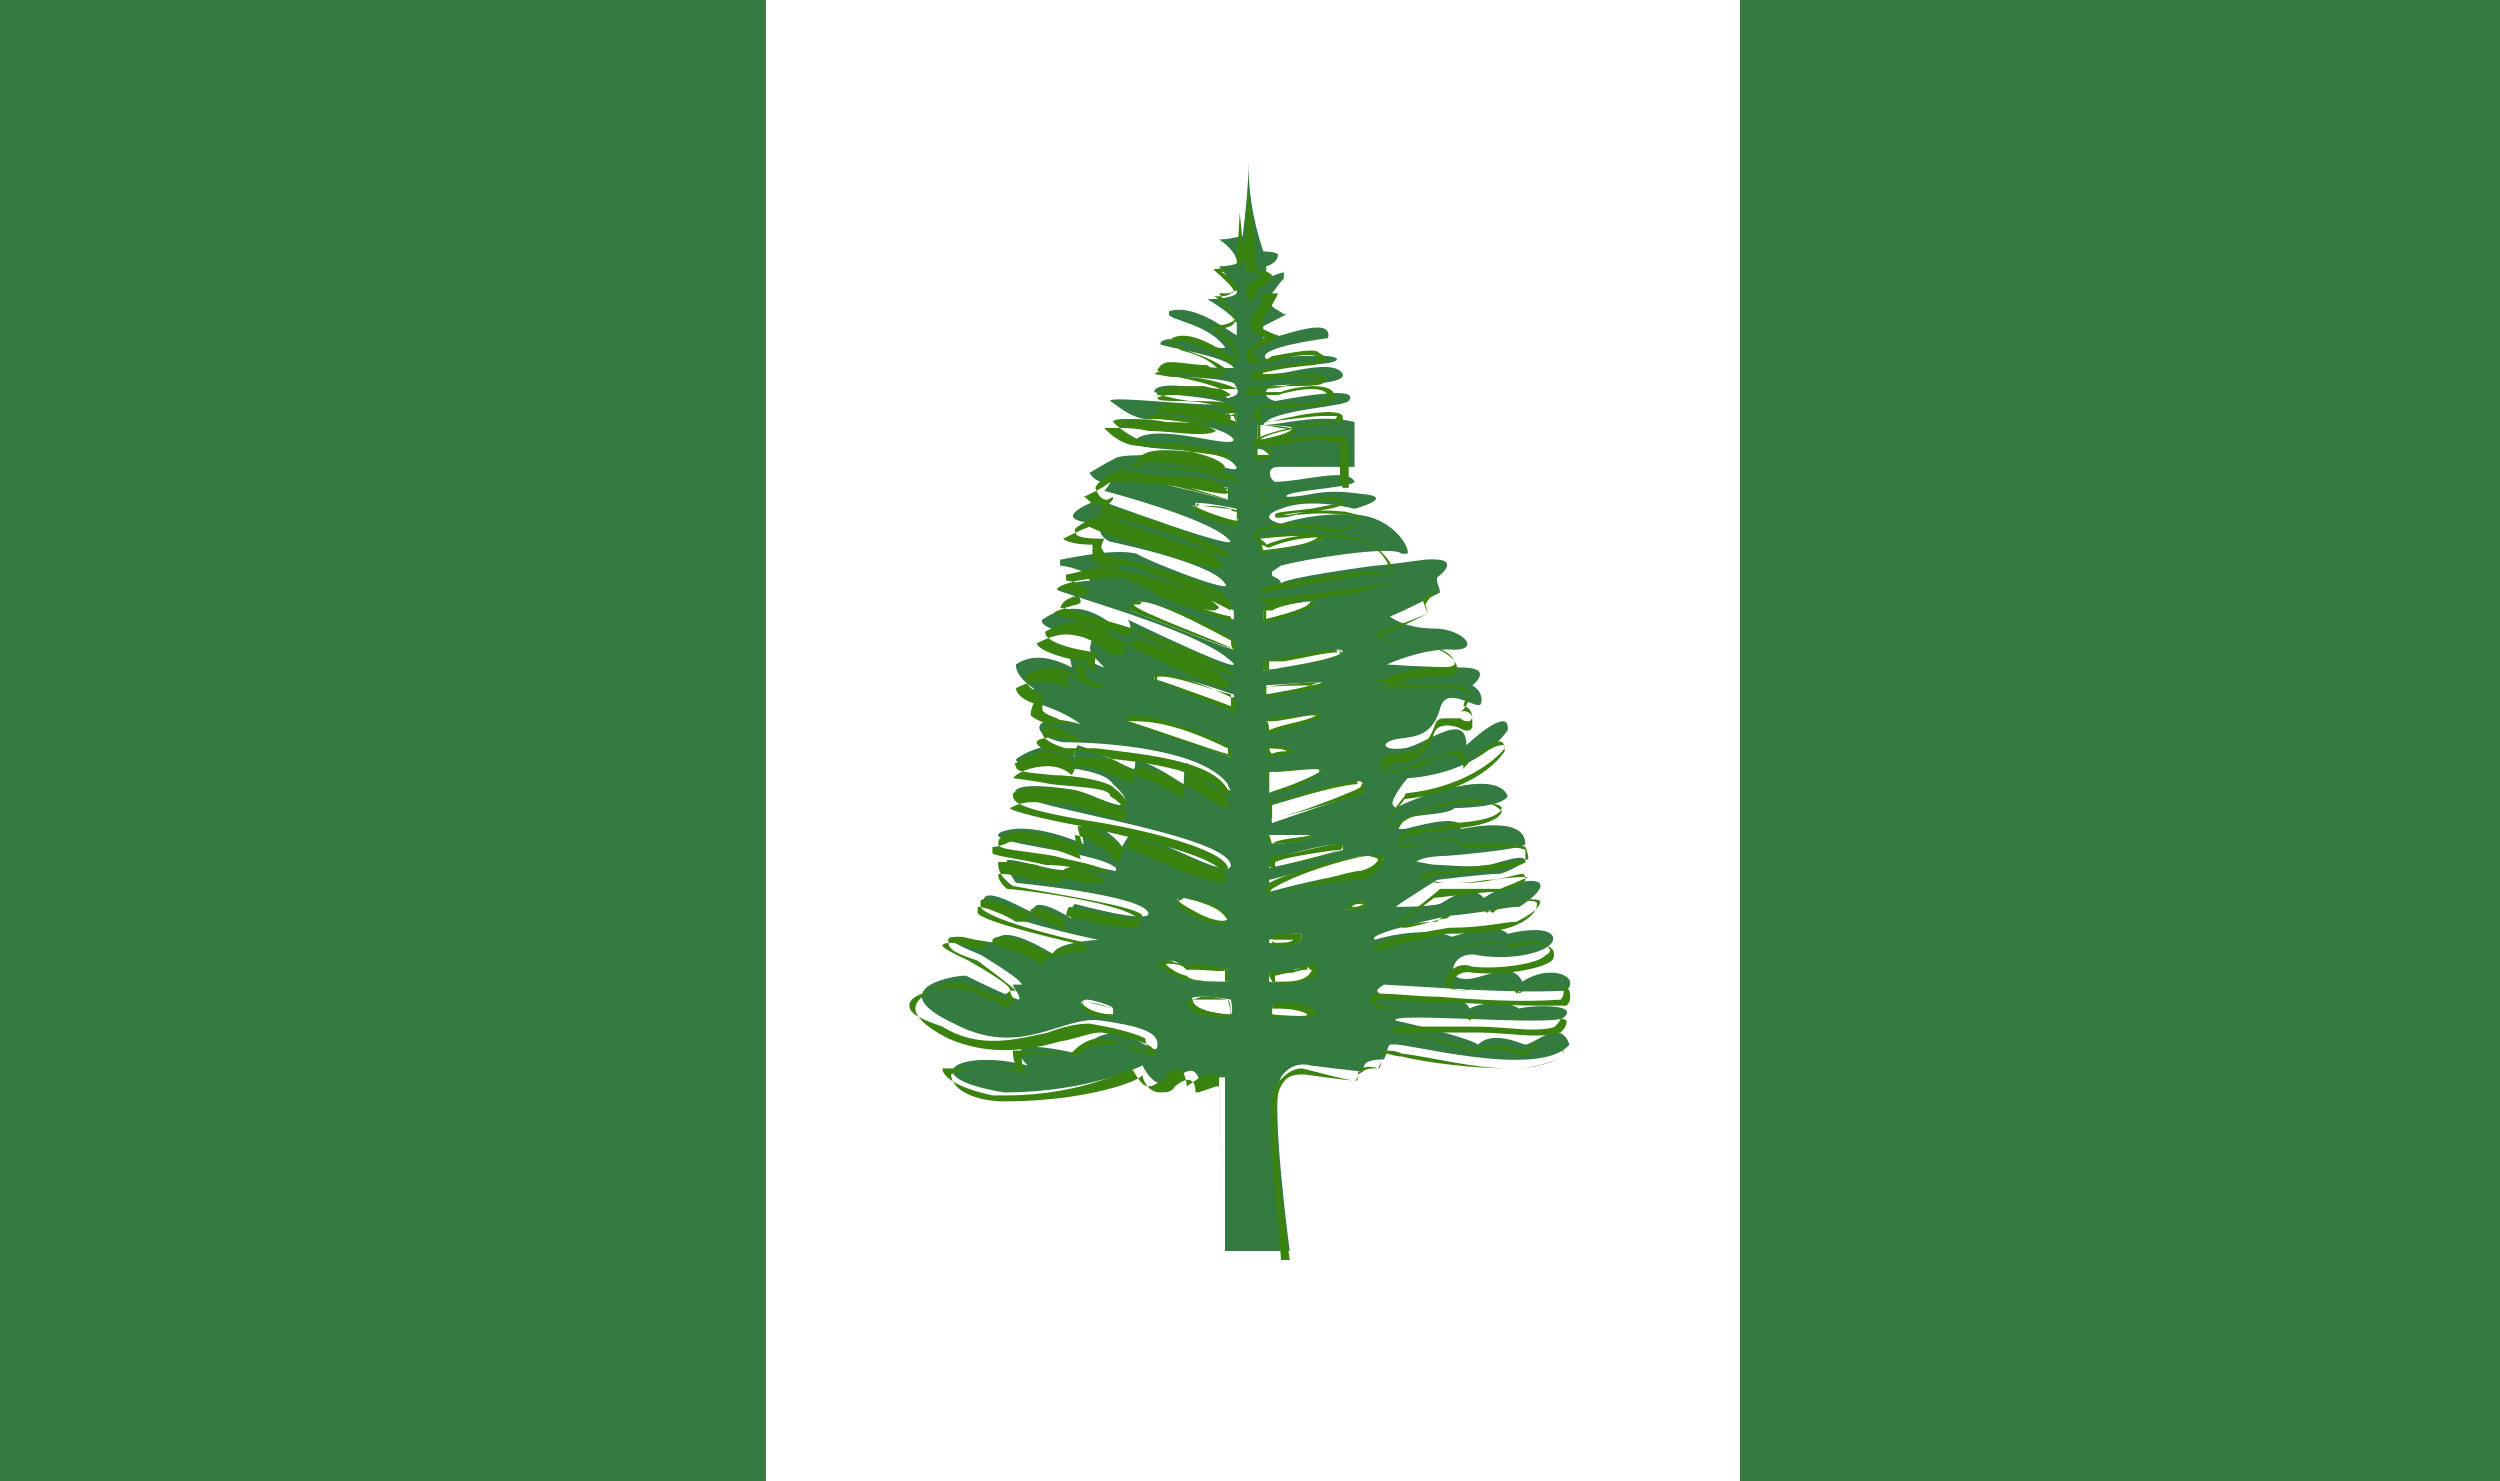 <svg width="27" height="16" viewBox="0 0 27 16" fill="none" xmlns="http://www.w3.org/2000/svg">
<rect x="0" y="0" width="27" height="16" fill="#333333" stroke="none"/>
<path d="M18.795 0H8.269V16H18.795V0Z" fill="white"/>
<path d="M13.484 1.745C13.484 2.004 13.452 2.295 13.42 2.553C13.357 2.553 13.293 2.586 13.166 2.586C13.166 2.586 13.325 2.683 13.357 2.812V2.844C13.293 2.877 13.166 2.877 13.166 2.877C13.166 2.877 13.325 3.071 13.357 3.135V3.168C13.293 3.232 13.039 3.232 13.039 3.232C13.039 3.232 13.325 3.394 13.357 3.491C13.357 3.555 13.357 3.62 13.357 3.62C13.325 3.62 12.912 3.265 12.625 3.362V3.394C12.625 3.459 13.039 3.491 13.23 3.749C13.23 3.814 12.562 3.555 12.53 3.717C12.562 3.749 13.261 3.846 13.325 3.976C13.007 3.976 12.466 3.911 12.53 4.008C12.466 4.105 13.039 4.04 13.325 4.137C13.389 4.234 13.389 4.267 13.261 4.299C13.007 4.17 12.466 4.105 12.466 4.234C12.53 4.267 13.039 4.267 13.261 4.364C12.943 4.396 11.989 4.267 11.989 4.331C12.053 4.364 12.244 4.558 12.466 4.525C12.721 4.525 13.261 4.622 13.325 4.751C13.293 4.848 12.594 4.59 12.307 4.719C11.989 4.913 13.134 4.784 13.325 5.01C13.484 5.172 12.943 4.945 12.943 4.945C12.943 4.945 12.18 4.881 12.053 4.945C11.926 5.01 11.767 5.107 11.767 5.107C11.767 5.107 11.83 5.236 11.989 5.204C11.989 5.236 11.926 5.301 11.926 5.301C11.926 5.301 13.039 5.592 13.261 5.818C13.516 6.012 11.862 5.398 11.862 5.398C11.862 5.398 11.226 5.624 11.894 5.657C11.83 5.786 11.989 5.85 11.989 5.85C11.989 5.85 13.102 6.077 13.23 6.303C13.357 6.432 12.434 6.077 12.275 5.98C12.021 5.915 11.48 6.044 11.449 6.044V6.109C11.512 6.109 11.767 6.174 11.767 6.238V6.271C11.735 6.271 11.417 6.303 11.417 6.368C11.417 6.4 12.88 6.788 13.261 7.111C13.643 7.402 12.18 6.691 12.18 6.691C12.18 6.691 12.244 6.788 12.18 6.82C12.021 6.82 11.735 6.368 11.258 6.691C11.194 6.788 11.671 6.885 11.799 6.885C11.767 7.014 11.735 7.014 11.894 7.176L11.926 7.208C11.894 7.208 11.576 7.046 11.544 7.046L11.576 7.208C11.385 7.111 11.162 7.046 10.972 7.176C10.972 7.208 10.972 7.305 11.162 7.434C11.099 7.661 11.322 7.564 11.671 7.822C11.131 7.661 11.099 7.951 11.48 8.016C11.894 8.016 12.975 8.081 13.261 8.469C13.261 8.501 13.293 8.533 13.293 8.533C13.261 8.566 12.848 8.242 12.816 8.242C12.784 8.275 12.784 8.469 12.784 8.469C12.625 8.372 12.434 8.242 12.275 8.21C12.244 8.242 12.275 8.275 12.244 8.307C11.989 8.21 11.862 8.113 11.639 8.048C11.608 8.113 11.608 8.113 11.608 8.178C11.608 8.178 11.417 7.919 11.003 8.178C10.781 8.307 11.862 8.21 12.021 8.469C12.275 8.695 12.085 8.695 12.085 8.695C11.926 8.663 11.767 8.566 11.608 8.533C11.608 8.533 11.067 8.436 10.972 8.533C10.813 8.695 13.23 8.986 13.293 9.341C13.293 9.503 12.689 9.147 12.212 8.986C12.18 9.05 12.148 9.083 12.117 9.147C12.117 9.115 11.894 8.889 11.671 8.856C11.671 8.889 11.703 9.115 11.703 9.115C11.703 9.115 11.131 8.856 10.813 8.986C10.558 9.115 11.83 9.18 12.053 9.374V9.406C11.989 9.406 11.576 9.277 11.544 9.374C11.512 9.471 10.813 9.212 10.876 9.309C10.876 9.406 10.972 9.535 10.972 9.535C10.972 9.535 12.339 9.665 12.403 9.859C12.434 9.988 11.608 9.762 11.608 9.762C11.608 9.762 11.512 9.858 11.576 9.923C11.576 9.923 11.131 9.632 11.162 9.859C11.003 9.794 10.59 9.535 10.622 9.762C10.685 9.891 11.83 10.149 11.862 10.149C11.862 10.149 11.353 10.182 11.385 10.311C10.749 9.923 10.749 10.182 10.749 10.182C10.717 10.182 9.859 10.02 10.59 10.311C10.908 10.505 11.035 10.602 11.035 10.634H11.003H10.94C10.94 10.667 11.035 10.764 11.003 10.796C10.972 10.796 10.558 10.602 10.431 10.537C10.24 10.537 9.541 10.699 10.304 11.055C11.035 11.442 11.48 10.957 11.894 11.022C12.339 11.087 12.53 11.151 12.498 11.313C12.434 11.442 12.085 10.861 11.639 11.378C11.194 11.281 10.844 11.248 11.099 11.507C10.336 11.313 9.859 11.636 10.844 11.798C11.767 11.798 12.339 11.507 12.339 11.507C12.339 11.507 12.498 11.863 12.721 11.636C12.943 11.442 12.943 11.701 12.975 11.701L13.166 11.636H13.23V13.511C13.484 13.511 13.707 13.511 13.929 13.511C13.929 13.511 13.707 11.863 13.834 11.636C13.961 11.442 14.152 11.507 14.152 11.507C14.152 11.507 14.661 11.572 14.724 11.572C14.724 11.507 14.724 11.442 14.947 11.442C14.979 11.378 14.979 11.313 15.011 11.281H15.042C15.138 11.248 16.632 11.669 16.95 11.281C16.855 10.99 16.569 11.281 16.473 11.281C16.442 11.281 16.124 11.119 15.965 11.281C15.806 11.184 15.074 11.022 15.074 11.022C14.979 10.925 16.791 11.087 16.887 10.99C17.078 10.828 16.473 10.861 16.41 10.893C16.251 10.796 15.996 10.828 15.869 10.893C15.837 10.731 15.265 10.796 14.947 10.764C14.851 10.699 14.851 10.699 14.947 10.634C15.583 10.667 16.283 10.731 16.919 10.699C17.078 10.537 16.728 10.408 16.442 10.602C16.314 10.343 15.996 10.602 15.806 10.57C15.615 10.57 15.678 10.279 15.933 10.311C16.251 10.376 16.664 10.311 16.76 10.182C16.823 10.085 16.696 9.988 16.283 10.085C16.155 9.955 15.806 10.085 15.678 10.117C15.488 10.02 15.042 10.085 14.851 10.149C14.724 10.085 15.646 9.891 15.646 9.891C16.028 9.858 16.251 9.794 16.41 9.794C16.95 9.438 16.41 9.438 16.028 9.697C15.869 9.535 15.678 9.697 15.551 9.762C15.424 9.794 15.138 9.794 15.074 9.794C15.106 9.762 15.519 9.503 15.519 9.503C15.519 9.503 16.028 9.438 16.187 9.438C16.251 9.438 16.473 9.309 16.473 9.309C16.473 9.244 16.41 9.244 16.092 9.341C15.837 9.374 15.615 9.341 15.551 9.341C15.424 9.341 15.36 9.309 15.297 9.309C15.36 9.244 15.615 9.244 15.615 9.244C15.615 9.244 16.442 9.18 16.473 9.115C16.473 8.792 15.806 8.953 15.774 8.953C15.806 8.76 15.201 8.953 15.169 8.953C15.138 8.953 15.106 8.953 15.106 8.953C15.138 8.856 15.233 8.824 15.233 8.824C15.392 8.792 15.646 8.792 15.71 8.727C15.71 8.727 16.219 8.727 16.283 8.598C16.155 8.275 15.233 8.63 15.074 8.727L15.042 8.695C15.011 8.63 15.201 8.404 15.201 8.404C15.233 8.404 15.933 8.372 16.283 7.887C16.314 7.596 15.837 8.048 15.837 8.048C15.837 7.66 15.392 8.048 15.169 8.081C14.915 8.113 14.915 8.016 15.074 7.984C15.233 7.951 15.456 7.984 15.551 7.661C15.615 7.37 15.965 7.693 15.996 7.596C16.028 7.467 15.901 7.402 15.901 7.402C15.901 7.402 16.155 7.208 15.774 7.208C15.424 7.208 14.979 7.176 14.979 7.176C14.979 7.176 15.329 7.014 15.646 7.014C16.028 7.046 15.806 6.788 15.488 6.788C15.169 6.788 15.011 6.659 15.011 6.659C15.169 6.594 15.36 6.497 15.551 6.4C15.551 6.335 15.519 6.335 15.519 6.238C15.519 6.238 15.837 6.012 15.392 6.044C14.915 6.109 14.851 6.109 14.851 6.109C14.851 6.109 13.866 6.238 13.834 6.303C13.834 6.238 13.738 6.238 13.738 6.206C13.738 6.206 13.738 6.206 13.738 6.174C13.738 6.174 13.738 6.174 13.834 6.109C14.056 6.044 15.042 5.883 15.138 5.98C15.169 5.98 15.169 5.98 15.201 5.98C15.233 5.915 15.042 5.592 14.661 5.56C14.184 5.527 13.834 5.657 13.834 5.657C13.834 5.657 13.548 5.592 13.834 5.495C14.152 5.366 14.629 5.495 14.629 5.495C14.629 5.495 15.106 5.366 14.693 5.333C14.247 5.269 14.152 5.366 13.897 5.366C13.834 5.301 14.597 5.269 14.629 5.204C14.565 5.042 14.056 5.204 13.77 5.204C13.707 5.172 13.675 5.042 13.802 5.042C14.12 5.042 14.343 5.042 14.629 5.042C14.629 4.913 14.629 4.654 14.629 4.558C14.247 4.461 13.834 4.59 13.643 4.59C13.707 4.428 14.502 4.396 14.565 4.331C14.724 4.137 13.802 4.331 13.77 4.331C13.643 4.299 13.643 4.202 13.738 4.17C13.929 4.137 14.534 4.17 14.502 4.04C14.438 3.911 14.12 3.976 13.961 4.008C13.834 4.04 13.643 4.04 13.643 4.04C13.548 3.911 14.438 3.976 14.438 3.879C14.438 3.814 13.866 3.846 13.675 3.879C13.548 3.749 14.343 3.652 14.343 3.652C14.406 3.394 13.802 3.652 13.707 3.652C13.707 3.652 13.675 3.652 13.643 3.652C13.611 3.588 13.643 3.523 13.643 3.523C13.643 3.523 13.834 3.426 13.897 3.394H13.866C13.834 3.362 13.738 3.329 13.738 3.297H13.707L13.738 3.168C13.738 3.168 13.834 3.038 13.866 3.006C13.866 3.006 13.866 3.006 13.866 2.941C13.834 2.941 13.675 3.006 13.675 3.006V2.877C13.675 2.877 13.802 2.844 13.802 2.747C13.77 2.715 13.643 2.715 13.643 2.715C13.516 2.327 13.484 2.036 13.484 1.745ZM13.357 4.461V4.558C13.357 4.558 13.23 4.558 13.166 4.525C13.198 4.461 13.293 4.461 13.357 4.461ZM13.579 4.59C13.579 4.59 13.929 4.59 13.961 4.622C13.961 4.622 13.961 4.622 13.961 4.654C13.929 4.719 13.579 4.751 13.579 4.751V4.59ZM13.579 4.848C13.579 4.848 13.707 4.848 13.738 4.913C13.707 4.913 13.579 4.913 13.579 4.913V4.848ZM12.562 5.172C12.657 5.172 12.848 5.172 13.261 5.269C13.261 5.301 13.261 5.398 13.261 5.398C13.261 5.398 12.498 5.204 12.434 5.204C12.434 5.204 12.434 5.204 12.434 5.172C12.466 5.172 12.498 5.172 12.562 5.172ZM12.912 5.43C13.071 5.43 13.357 5.495 13.357 5.495C13.357 5.527 13.389 5.624 13.357 5.624V5.657C13.325 5.624 12.912 5.527 12.88 5.463C12.912 5.463 12.912 5.463 12.912 5.43ZM14.088 5.786C14.215 5.786 14.279 5.786 14.279 5.818C14.184 5.883 13.611 5.947 13.611 5.947V5.818C13.611 5.786 13.897 5.786 14.088 5.786ZM12.498 6.303C12.625 6.303 12.848 6.335 13.325 6.594V6.691C13.325 6.691 12.466 6.4 12.466 6.368C12.466 6.335 12.434 6.335 12.498 6.303ZM14.12 6.497C14.152 6.497 14.184 6.497 14.184 6.497C14.088 6.594 13.643 6.691 13.643 6.691V6.594C13.675 6.594 13.993 6.497 14.12 6.497ZM12.307 6.497C12.434 6.497 12.689 6.594 13.325 6.917V7.014C13.261 7.014 12.212 6.594 12.212 6.594C12.212 6.594 12.212 6.497 12.307 6.497ZM14.438 7.014C14.47 7.014 14.502 7.014 14.502 7.046C14.374 7.143 13.675 7.24 13.643 7.24C13.643 7.208 13.675 7.143 13.675 7.143C13.707 7.143 14.215 7.046 14.438 7.014ZM12.53 7.305C12.721 7.273 13.293 7.499 13.325 7.499C13.325 7.531 13.325 7.628 13.325 7.661C13.293 7.628 12.53 7.337 12.466 7.337C12.466 7.305 12.466 7.305 12.53 7.305ZM14.215 7.37C14.247 7.37 14.279 7.37 14.279 7.37C14.247 7.402 13.675 7.499 13.675 7.499V7.402C13.675 7.402 14.088 7.37 14.215 7.37ZM14.184 7.725C14.216 7.725 14.247 7.725 14.247 7.725C14.184 7.79 13.707 7.887 13.707 7.887L13.675 7.79C13.707 7.79 14.056 7.725 14.184 7.725ZM12.244 7.758C12.339 7.725 12.657 7.79 13.261 8.081L13.293 8.178C13.293 8.178 12.212 7.79 12.18 7.79C12.18 7.79 12.212 7.758 12.244 7.758ZM13.707 8.081C13.707 8.081 13.897 8.081 13.961 8.113C13.929 8.113 13.707 8.145 13.707 8.145V8.081ZM14.184 8.307C14.216 8.307 14.247 8.307 14.279 8.307L14.247 8.339C14.088 8.436 13.707 8.566 13.707 8.566V8.339C13.707 8.339 14.056 8.307 14.184 8.307ZM14.661 8.436C14.724 8.436 14.724 8.469 14.724 8.469C14.724 8.469 14.724 8.533 14.724 8.566C14.661 8.566 13.738 8.889 13.738 8.889C13.738 8.889 13.707 8.695 13.738 8.695C14.279 8.533 14.534 8.469 14.661 8.436ZM14.088 9.018C14.12 9.018 14.152 9.018 14.184 9.018C14.088 9.115 13.707 9.115 13.707 9.115V9.018C13.77 9.018 13.929 9.018 14.088 9.018ZM14.47 9.115C14.502 9.115 14.502 9.115 14.502 9.18C14.311 9.244 13.707 9.374 13.707 9.374C13.707 9.374 13.738 9.309 13.738 9.277C13.738 9.277 14.279 9.115 14.47 9.115ZM14.756 9.244C14.82 9.244 14.883 9.244 14.947 9.277C14.915 9.309 14.883 9.374 14.724 9.438C14.534 9.406 13.707 9.632 13.707 9.632C13.707 9.6 13.707 9.503 13.707 9.503C13.993 9.438 14.533 9.244 14.756 9.244ZM12.784 9.697C13.102 9.762 13.23 9.858 13.261 9.923C13.198 10.02 12.657 9.762 12.721 9.697C12.721 9.729 12.752 9.697 12.784 9.697ZM14.693 9.729C14.724 9.729 14.724 9.729 14.724 9.762C14.724 9.826 14.534 9.826 14.534 9.826C14.534 9.826 14.661 9.729 14.693 9.729ZM13.961 10.085C13.993 10.085 13.993 10.085 14.056 10.085C14.056 10.149 14.056 10.149 14.056 10.149C13.961 10.246 13.707 10.182 13.707 10.182V10.149C13.738 10.149 13.866 10.085 13.961 10.085ZM12.657 10.376C12.689 10.376 12.752 10.408 12.816 10.473C12.943 10.408 13.261 10.473 13.261 10.473V10.602C13.23 10.602 12.848 10.602 12.816 10.57C12.721 10.57 12.594 10.473 12.562 10.408C12.594 10.376 12.625 10.376 12.657 10.376ZM14.12 10.44C14.184 10.44 14.215 10.473 14.152 10.537C14.056 10.667 13.707 10.602 13.707 10.602V10.505C13.834 10.537 14.056 10.44 14.12 10.44ZM13.007 10.764C13.134 10.764 13.293 10.796 13.293 10.796C13.293 10.796 13.325 10.925 13.293 10.957C13.23 10.957 12.88 10.925 12.88 10.796C12.848 10.764 12.943 10.764 13.007 10.764ZM11.735 10.796C11.799 10.796 12.021 10.861 12.021 10.893V10.957C12.021 10.957 11.767 10.957 11.671 10.828C11.703 10.796 11.735 10.796 11.735 10.796ZM13.866 10.861C13.993 10.861 14.152 10.893 14.184 10.925C14.184 10.957 14.184 10.957 14.184 10.957C14.12 10.99 13.738 10.957 13.738 10.957V10.861C13.738 10.861 13.834 10.861 13.866 10.861Z" fill="#337B40"/>
<path d="M13.898 13.608H13.198L13.166 11.733H13.135L12.944 11.798H12.912C12.912 11.669 12.848 11.604 12.689 11.733C12.658 11.798 12.594 11.798 12.53 11.798C12.403 11.798 12.339 11.669 12.339 11.604C12.339 11.669 11.735 11.895 10.845 11.895C10.527 11.895 10.272 11.766 10.272 11.604C10.272 11.604 10.4 11.539 10.622 11.539C10.718 11.539 10.908 11.539 11.099 11.604C11.036 11.539 11.036 11.475 11.036 11.41C11.067 11.345 11.322 11.41 11.64 11.41C11.735 11.281 11.863 11.281 11.99 11.281C12.149 11.281 12.308 11.281 12.371 11.378C12.435 11.41 12.435 11.41 12.467 11.41C12.498 11.41 12.498 11.378 12.467 11.345C12.435 11.281 12.276 11.216 11.894 11.151C11.767 11.151 11.64 11.216 11.449 11.248C11.099 11.345 10.686 11.41 10.241 11.216C9.986 11.087 9.859 10.957 9.891 10.861C9.923 10.731 10.241 10.602 10.336 10.602C10.495 10.634 10.749 10.764 10.877 10.796C10.94 10.828 10.972 10.861 10.972 10.861C10.972 10.828 10.908 10.731 10.908 10.699H10.972C10.972 10.699 10.908 10.634 10.559 10.376C10.272 10.279 10.241 10.246 10.241 10.149C10.241 10.117 10.304 10.117 10.368 10.117C10.431 10.117 10.622 10.182 10.718 10.182V10.214C10.718 10.182 10.718 10.182 10.718 10.149C10.749 10.117 10.781 10.117 10.813 10.117C10.972 10.117 11.099 10.182 11.354 10.311C11.417 10.214 11.608 10.214 11.735 10.182C11.417 10.117 10.654 9.923 10.59 9.794C10.59 9.794 10.59 9.762 10.59 9.729C10.622 9.665 10.877 9.794 11.036 9.826L11.163 9.891C11.131 9.891 11.131 9.826 11.131 9.826C11.195 9.762 11.386 9.891 11.513 9.923C11.544 9.955 11.544 9.955 11.544 9.955C11.481 9.891 11.544 9.794 11.544 9.794C11.576 9.794 12.021 9.923 12.276 9.923C12.339 9.923 12.339 9.891 12.339 9.891C12.308 9.794 11.449 9.665 10.94 9.568C10.94 9.568 10.781 9.471 10.781 9.341V9.309C10.845 9.309 11.004 9.309 11.195 9.341C11.322 9.406 11.481 9.406 11.481 9.406C11.513 9.341 11.672 9.374 11.831 9.406C11.863 9.406 11.926 9.438 11.958 9.438C11.926 9.341 11.608 9.309 11.385 9.244C11.004 9.18 10.781 9.18 10.781 9.115C10.781 9.05 10.813 9.05 10.813 9.05C10.877 8.986 10.972 8.986 11.036 8.986C11.354 8.986 11.672 9.147 11.704 9.18C11.704 9.147 11.64 8.986 11.64 8.921C11.926 8.953 12.149 9.18 12.149 9.18L12.212 9.05C12.403 9.115 12.658 9.18 12.816 9.244C12.976 9.341 13.166 9.406 13.23 9.406L13.262 9.374C13.23 9.18 12.371 8.953 11.704 8.856C11.163 8.759 10.94 8.695 10.94 8.598V8.566C11.004 8.533 11.067 8.501 11.195 8.501C11.386 8.501 11.608 8.533 11.608 8.533L12.117 8.727C12.117 8.727 12.117 8.727 12.149 8.695C12.181 8.663 12.149 8.598 12.021 8.501C11.958 8.436 11.608 8.372 11.385 8.372C11.067 8.339 10.972 8.339 10.972 8.275C10.94 8.242 10.972 8.242 10.972 8.242C11.099 8.145 11.226 8.113 11.354 8.113C11.513 8.113 11.608 8.242 11.608 8.242V8.178V8.113C11.926 8.113 12.085 8.242 12.276 8.339V8.307V8.275C12.467 8.307 12.689 8.372 12.816 8.533C12.785 8.501 12.816 8.372 12.816 8.372C12.88 8.339 12.912 8.372 13.007 8.436C13.103 8.533 13.294 8.598 13.294 8.598C13.294 8.598 13.294 8.566 13.262 8.533C13.103 8.21 12.339 8.145 11.831 8.081C11.704 8.081 11.64 8.081 11.513 8.081C11.386 8.048 11.258 7.984 11.258 7.919C11.258 7.822 11.417 7.79 11.64 7.822C11.544 7.79 11.449 7.79 11.417 7.758C11.322 7.725 11.258 7.693 11.258 7.661C11.258 7.628 11.258 7.564 11.258 7.499C11.067 7.434 11.067 7.305 11.067 7.305C11.258 7.176 11.481 7.176 11.672 7.337C11.64 7.305 11.608 7.176 11.608 7.176C11.672 7.176 11.704 7.176 11.831 7.24C11.831 7.24 11.863 7.24 11.863 7.273C11.799 7.176 11.831 7.176 11.831 7.079L11.863 7.046C11.799 7.046 11.354 6.982 11.29 6.852V6.82C11.417 6.755 11.513 6.723 11.64 6.723C11.831 6.723 11.99 6.852 12.085 6.917C12.149 6.949 12.181 6.949 12.212 6.949C12.244 6.949 12.244 6.949 12.244 6.949C12.244 6.917 12.244 6.852 12.212 6.852C12.181 6.852 12.181 6.82 12.212 6.82H12.244C12.244 6.82 13.23 7.305 13.357 7.305C13.389 7.305 13.357 7.305 13.325 7.273C13.071 7.079 12.403 6.82 11.894 6.691C11.513 6.562 11.449 6.562 11.449 6.562C11.481 6.497 11.513 6.465 11.64 6.432C11.672 6.432 11.767 6.432 11.767 6.4C11.767 6.335 11.672 6.335 11.64 6.303C11.576 6.271 11.513 6.271 11.513 6.271V6.206C11.544 6.206 11.863 6.109 12.117 6.109C12.212 6.109 12.276 6.109 12.308 6.141C12.467 6.206 13.103 6.465 13.23 6.465H13.262C13.166 6.303 12.403 6.109 12.021 6.012C11.958 6.012 11.926 5.98 11.894 5.915C11.894 5.915 11.894 5.883 11.926 5.818C11.64 5.818 11.608 5.786 11.608 5.721C11.608 5.689 11.799 5.592 11.894 5.56C11.926 5.56 13.071 6.012 13.294 6.012C13.039 5.753 11.958 5.463 11.958 5.463C12.021 5.398 12.021 5.398 12.021 5.366L11.958 5.398C11.863 5.398 11.831 5.269 11.831 5.269C11.831 5.236 11.958 5.107 12.053 5.107C12.117 5.042 12.181 5.042 12.308 5.042C12.498 5.042 13.007 5.107 13.007 5.107C13.007 5.107 13.294 5.204 13.389 5.204C13.389 5.204 13.389 5.172 13.357 5.172C13.294 5.107 12.944 5.042 12.689 5.042C12.403 5.042 12.276 5.042 12.276 4.978C12.276 4.978 12.308 4.913 12.339 4.913C12.467 4.816 12.88 4.881 13.135 4.913C13.23 4.945 13.294 4.945 13.325 4.945C13.294 4.881 12.816 4.784 12.53 4.784H12.467C12.244 4.784 12.021 4.558 12.021 4.558C12.021 4.525 12.117 4.525 12.181 4.525C12.276 4.525 12.435 4.525 12.594 4.558C12.817 4.558 13.135 4.59 13.23 4.558C13.135 4.525 12.848 4.525 12.658 4.493C12.594 4.493 12.53 4.493 12.498 4.493C12.467 4.396 12.53 4.364 12.658 4.364C12.88 4.364 13.135 4.396 13.262 4.493C13.294 4.493 13.325 4.461 13.357 4.461C13.357 4.461 13.325 4.396 13.294 4.364C13.198 4.331 13.007 4.331 12.848 4.331C12.626 4.299 12.562 4.267 12.498 4.267V4.234C12.53 4.202 12.626 4.17 12.753 4.17C12.848 4.17 12.88 4.17 13.007 4.17C13.103 4.202 13.198 4.202 13.294 4.202H13.357C13.325 4.17 13.007 4.073 12.816 4.073C12.626 4.008 12.562 4.008 12.498 4.008C12.53 3.911 12.626 3.911 12.626 3.911C12.785 3.911 12.88 3.943 13.039 3.943C13.103 4.008 13.198 4.008 13.262 4.008C13.135 3.879 12.88 3.814 12.816 3.782C12.689 3.717 12.658 3.685 12.658 3.685C12.658 3.652 12.658 3.652 12.658 3.652C12.912 3.523 13.357 3.911 13.389 3.911C13.357 3.846 13.357 3.814 13.357 3.782C13.357 3.717 13.166 3.523 13.071 3.523C13.198 3.523 13.325 3.491 13.357 3.426C13.357 3.426 13.262 3.297 13.166 3.168C13.198 3.168 13.23 3.168 13.262 3.168C13.294 3.168 13.357 3.135 13.357 3.135C13.357 3.038 13.198 2.941 13.198 2.941L13.294 2.877L13.421 2.844L13.484 2.069L13.58 2.941C13.58 2.909 13.675 2.909 13.739 2.974C13.707 3.103 13.58 3.103 13.58 3.103V3.232C13.58 3.168 13.675 3.168 13.739 3.168H13.771H13.802C13.771 3.265 13.643 3.426 13.643 3.426C13.643 3.491 13.643 3.555 13.643 3.555C13.643 3.555 13.771 3.62 13.802 3.62C13.802 3.685 13.643 3.717 13.548 3.782C13.548 3.782 13.548 3.846 13.58 3.879C13.612 3.911 13.643 3.911 13.739 3.846C13.93 3.814 14.216 3.749 14.248 3.814C14.311 3.846 14.311 3.846 14.311 3.911C14.248 3.911 14.216 3.943 14.184 3.943C13.771 3.976 13.612 4.04 13.58 4.04C13.612 4.04 13.643 4.04 13.707 4.04C13.802 4.04 13.93 4.04 14.089 4.04C14.248 4.04 14.311 4.04 14.311 4.105C14.311 4.17 14.152 4.17 13.898 4.17C13.771 4.202 13.516 4.202 13.516 4.234C13.516 4.234 13.707 4.234 13.834 4.234C13.898 4.202 14.089 4.17 14.184 4.17C14.311 4.17 14.407 4.202 14.407 4.267C14.438 4.299 14.407 4.299 14.407 4.299C14.343 4.396 14.089 4.396 13.898 4.396C13.802 4.396 13.739 4.396 13.643 4.396C13.612 4.428 13.612 4.428 13.612 4.493C13.612 4.525 13.612 4.525 13.707 4.558C14.216 4.428 14.47 4.428 14.502 4.493C14.502 4.525 14.502 4.525 14.502 4.558C14.47 4.558 14.407 4.59 14.216 4.59C13.993 4.622 13.612 4.687 13.58 4.784C13.643 4.784 13.707 4.751 13.802 4.751C14.057 4.719 14.311 4.687 14.534 4.719C14.566 4.816 14.566 4.881 14.566 4.978C14.566 5.107 14.566 5.172 14.566 5.269C14.47 5.269 14.407 5.269 14.311 5.269H13.898C13.802 5.269 13.771 5.269 13.707 5.269C13.643 5.301 13.612 5.301 13.612 5.366C13.612 5.366 13.643 5.398 13.707 5.43C13.771 5.43 13.866 5.398 14.025 5.398C14.28 5.366 14.502 5.333 14.534 5.43C14.502 5.463 14.407 5.495 14.152 5.527C14.057 5.527 13.802 5.56 13.771 5.592C13.834 5.56 13.866 5.56 13.93 5.56C14.089 5.527 14.248 5.495 14.534 5.527C14.661 5.56 14.693 5.56 14.693 5.592C14.693 5.656 14.534 5.721 14.47 5.753C14.47 5.753 13.93 5.656 13.675 5.721C13.58 5.753 13.58 5.786 13.58 5.786C13.58 5.818 13.675 5.85 13.675 5.883C13.675 5.883 14.025 5.721 14.502 5.786C14.852 5.818 15.011 6.044 15.043 6.141V6.206H14.979C14.947 6.206 14.947 6.206 14.915 6.206C14.693 6.206 13.93 6.335 13.675 6.4C13.58 6.4 13.58 6.4 13.58 6.432C13.58 6.465 13.675 6.465 13.675 6.465C13.707 6.465 14.407 6.4 14.693 6.335C14.693 6.335 14.757 6.335 15.233 6.271C15.393 6.271 15.488 6.271 15.488 6.335C15.52 6.4 15.424 6.465 15.393 6.529L15.424 6.626L14.884 6.885C14.884 6.885 15.075 6.982 15.361 6.982C15.552 6.982 15.742 7.111 15.742 7.24L15.71 7.273C15.679 7.305 15.615 7.305 15.552 7.305H15.52C15.329 7.305 15.043 7.37 14.915 7.434C15.075 7.434 15.329 7.434 15.583 7.434H15.647C15.774 7.434 15.838 7.467 15.87 7.499C15.87 7.596 15.806 7.661 15.774 7.693C15.806 7.661 15.901 7.693 15.901 7.758C15.901 7.822 15.901 7.822 15.901 7.854C15.87 7.919 15.806 7.887 15.742 7.854C15.647 7.822 15.52 7.822 15.488 7.919C15.393 8.21 15.202 8.242 15.075 8.242L14.979 8.275C14.915 8.275 14.915 8.307 14.915 8.307C14.915 8.307 14.947 8.339 15.075 8.339C15.138 8.307 15.233 8.307 15.361 8.275C15.456 8.21 15.552 8.145 15.679 8.145C15.742 8.145 15.806 8.21 15.806 8.307C15.806 8.275 16.156 7.951 16.219 8.016C16.251 8.016 16.251 8.113 16.251 8.113C16.124 8.307 15.774 8.566 15.17 8.63C15.106 8.727 14.979 8.824 15.011 8.921C15.138 8.857 15.552 8.63 15.901 8.63C16.06 8.63 16.188 8.727 16.219 8.76C16.188 8.921 15.679 8.953 15.647 8.953C15.583 8.986 15.52 8.986 15.393 8.986C15.329 9.018 15.265 9.018 15.202 9.018C15.17 9.05 15.138 9.083 15.106 9.147H15.138H15.17C15.297 9.147 15.647 8.986 15.742 9.083C15.774 9.147 15.774 9.147 15.774 9.147C15.901 9.147 16.029 9.147 16.124 9.147C16.251 9.147 16.41 9.147 16.474 9.18C16.474 9.244 16.474 9.309 16.474 9.309C16.442 9.374 15.774 9.438 15.615 9.438C15.52 9.438 15.361 9.503 15.329 9.503C15.329 9.503 15.393 9.503 15.52 9.535C15.552 9.535 15.583 9.535 15.583 9.535H15.71C15.774 9.535 15.87 9.535 16.06 9.503C16.219 9.503 16.378 9.438 16.442 9.438C16.442 9.438 16.474 9.438 16.474 9.503C16.474 9.535 16.251 9.632 16.156 9.632C15.997 9.632 15.52 9.697 15.488 9.697C15.361 9.794 15.106 9.988 15.075 9.988C15.17 9.988 15.393 9.955 15.52 9.955C15.552 9.923 15.583 9.891 15.615 9.891C15.774 9.826 15.933 9.762 16.06 9.859C16.188 9.762 16.378 9.729 16.442 9.729C16.537 9.729 16.601 9.729 16.601 9.762C16.601 9.826 16.537 9.923 16.378 9.988C16.251 10.052 15.997 10.085 15.615 10.085C15.202 10.182 14.852 10.246 14.852 10.279C14.947 10.246 15.456 10.182 15.647 10.246H15.71C15.87 10.182 16.188 10.117 16.283 10.246C16.474 10.182 16.696 10.182 16.76 10.246C16.792 10.279 16.792 10.343 16.76 10.376C16.633 10.473 16.219 10.537 15.901 10.505C15.774 10.473 15.679 10.57 15.679 10.634C15.679 10.667 15.71 10.699 15.774 10.699C15.838 10.699 15.933 10.667 15.965 10.667C16.219 10.634 16.378 10.602 16.41 10.731C16.569 10.602 16.887 10.602 16.951 10.699C16.951 10.731 16.983 10.796 16.919 10.861C16.792 10.861 16.696 10.861 16.601 10.861C16.251 10.861 15.87 10.828 15.552 10.828C15.361 10.828 15.106 10.796 14.915 10.796C14.852 10.796 14.852 10.828 14.852 10.828C14.852 10.828 14.852 10.828 14.947 10.861C15.011 10.893 15.138 10.893 15.297 10.893C15.583 10.893 15.806 10.893 15.87 11.022C15.965 10.925 16.219 10.925 16.41 11.022C16.41 10.99 16.537 10.99 16.633 10.99C16.728 10.99 16.887 10.99 16.919 11.022C16.919 11.055 16.919 11.087 16.855 11.151C16.824 11.151 16.792 11.184 16.569 11.184C16.41 11.184 16.188 11.151 15.933 11.151C15.71 11.151 15.488 11.151 15.329 11.151C15.138 11.151 15.075 11.151 15.075 11.151C15.106 11.151 15.774 11.248 15.933 11.345C15.965 11.281 16.251 11.281 16.41 11.345H16.442C16.474 11.345 16.506 11.345 16.537 11.281C16.601 11.281 16.665 11.281 16.76 11.281C16.824 11.281 16.887 11.281 16.887 11.378C16.792 11.475 16.569 11.539 16.315 11.539C15.901 11.539 15.393 11.475 15.138 11.41C15.075 11.41 14.979 11.378 14.979 11.378C14.947 11.41 14.947 11.41 14.915 11.41C14.915 11.475 14.915 11.539 14.884 11.539H14.82C14.725 11.539 14.693 11.604 14.661 11.604C14.661 11.669 14.661 11.669 14.661 11.669H14.629C14.534 11.669 14.089 11.604 14.089 11.604C13.993 11.604 13.898 11.604 13.834 11.733C13.675 11.96 13.93 13.608 13.93 13.608H13.898ZM13.166 11.669L13.198 13.608H13.834C13.834 13.414 13.643 11.96 13.771 11.733C13.866 11.604 13.961 11.539 14.057 11.539C14.089 11.539 14.534 11.669 14.629 11.669C14.661 11.669 14.661 11.604 14.661 11.604C14.661 11.604 14.693 11.475 14.884 11.539C14.915 11.475 14.915 11.475 14.915 11.41C14.915 11.41 14.915 11.378 14.947 11.345H14.979C14.979 11.345 15.075 11.345 15.138 11.378C15.424 11.41 15.901 11.539 16.315 11.539C16.601 11.539 16.792 11.475 16.887 11.378C16.855 11.281 16.792 11.281 16.76 11.281C16.665 11.281 16.601 11.281 16.537 11.345C16.506 11.378 16.474 11.41 16.442 11.41C16.442 11.41 16.41 11.378 16.378 11.378C16.251 11.345 16.029 11.281 15.933 11.378C15.774 11.281 15.075 11.151 15.043 11.151V11.119C15.043 11.087 15.075 11.087 15.297 11.087C15.456 11.087 15.679 11.087 15.901 11.087C16.188 11.087 16.378 11.119 16.537 11.119C16.76 11.119 16.792 11.087 16.792 11.087C16.824 11.055 16.855 11.022 16.855 10.99C16.824 10.99 16.76 10.99 16.601 10.99C16.506 10.99 16.378 10.99 16.378 10.99C16.188 10.957 15.933 10.925 15.838 10.99C15.774 10.893 15.488 10.893 15.265 10.893C15.138 10.893 14.979 10.893 14.884 10.893C14.82 10.828 14.788 10.796 14.788 10.796C14.788 10.764 14.82 10.731 14.884 10.731C15.075 10.731 15.329 10.764 15.52 10.764C15.933 10.796 16.41 10.828 16.855 10.796C16.887 10.764 16.887 10.731 16.887 10.699C16.855 10.602 16.537 10.634 16.378 10.731C16.315 10.602 16.188 10.634 15.933 10.667C15.901 10.667 15.806 10.699 15.742 10.699C15.615 10.667 15.615 10.634 15.615 10.602C15.615 10.505 15.742 10.376 15.901 10.44C16.188 10.473 16.633 10.408 16.696 10.311C16.728 10.311 16.76 10.246 16.728 10.246C16.696 10.149 16.474 10.149 16.251 10.214C16.124 10.149 15.87 10.214 15.71 10.246H15.647C15.583 10.214 15.52 10.214 15.393 10.214C15.202 10.214 14.947 10.279 14.884 10.279C14.852 10.311 14.852 10.279 14.852 10.279C14.852 10.246 14.82 10.246 14.82 10.246C14.852 10.149 15.456 10.053 15.647 10.02C16.029 10.02 16.251 9.955 16.378 9.955C16.633 9.826 16.633 9.762 16.633 9.729C16.601 9.697 16.283 9.697 16.124 9.859C15.933 9.762 15.87 9.826 15.679 9.859C15.647 9.923 15.615 9.923 15.583 9.923C15.456 9.955 15.233 10.02 15.17 10.02C15.138 10.02 15.106 10.02 15.106 9.955C15.106 9.955 15.488 9.665 15.552 9.6C15.552 9.6 16.06 9.6 16.219 9.6C16.283 9.568 16.506 9.471 16.506 9.471C16.442 9.471 16.315 9.471 16.124 9.503C15.965 9.535 15.87 9.535 15.774 9.535H15.647C15.647 9.535 15.615 9.535 15.583 9.535C15.393 9.503 15.329 9.471 15.329 9.471C15.361 9.406 15.615 9.406 15.647 9.406C15.933 9.341 16.474 9.309 16.506 9.277C16.506 9.277 16.506 9.212 16.474 9.147C16.41 9.115 16.315 9.115 16.156 9.115C16.06 9.115 15.933 9.115 15.806 9.115C15.774 9.115 15.774 9.115 15.742 9.115C15.647 9.018 15.329 9.115 15.202 9.115H15.17C15.106 9.115 15.106 9.115 15.106 9.115C15.106 9.018 15.233 8.986 15.233 8.953C15.297 8.953 15.361 8.953 15.424 8.953C15.52 8.953 15.615 8.921 15.647 8.889C15.806 8.889 16.188 8.857 16.219 8.727C16.219 8.695 16.124 8.663 15.933 8.663C15.583 8.663 15.202 8.824 15.075 8.921C15.043 8.921 15.011 8.921 14.979 8.889C14.979 8.824 15.17 8.598 15.17 8.598C15.17 8.598 15.17 8.566 15.202 8.566C15.774 8.501 16.124 8.242 16.251 8.081C16.251 8.048 16.251 8.048 16.219 8.048C16.124 8.048 15.901 8.21 15.838 8.242C15.806 8.113 15.774 8.113 15.71 8.113C15.615 8.113 15.488 8.178 15.393 8.21C15.297 8.242 15.17 8.307 15.106 8.307C14.947 8.339 14.915 8.275 14.915 8.242C14.915 8.21 14.947 8.178 15.011 8.145H15.106C15.233 8.113 15.393 8.113 15.488 7.854C15.52 7.757 15.552 7.758 15.615 7.758C15.679 7.758 15.742 7.758 15.774 7.758C15.806 7.79 15.838 7.79 15.87 7.79C15.901 7.758 15.901 7.758 15.901 7.758C15.901 7.661 15.838 7.628 15.806 7.628C15.806 7.564 15.87 7.531 15.87 7.467C15.838 7.434 15.774 7.402 15.71 7.402H15.615C15.265 7.402 14.884 7.37 14.884 7.37C14.82 7.37 14.82 7.37 14.82 7.37C14.82 7.37 14.82 7.37 14.852 7.37C14.852 7.37 15.202 7.208 15.52 7.208H15.552C15.615 7.208 15.679 7.208 15.71 7.176C15.71 7.079 15.583 6.982 15.361 6.982C15.043 6.982 14.884 6.852 14.852 6.852L15.011 6.788L15.424 6.626L15.393 6.562L15.361 6.465C15.424 6.432 15.488 6.4 15.488 6.335C15.456 6.271 15.393 6.271 15.233 6.271C14.757 6.335 14.693 6.4 14.693 6.4C14.661 6.4 13.707 6.529 13.675 6.529C13.675 6.529 13.58 6.465 13.58 6.432C13.58 6.4 13.58 6.4 13.675 6.335C13.993 6.271 14.884 6.109 14.979 6.206C15.011 6.206 15.043 6.141 15.011 6.141C14.979 6.044 14.852 5.818 14.502 5.818C14.025 5.753 13.707 5.915 13.707 5.915C13.675 5.915 13.548 5.85 13.548 5.786C13.548 5.753 13.58 5.721 13.675 5.689C13.898 5.592 14.47 5.721 14.47 5.721C14.566 5.689 14.661 5.656 14.661 5.592C14.661 5.592 14.661 5.56 14.534 5.56C14.216 5.527 14.089 5.56 13.993 5.56C13.898 5.592 13.834 5.592 13.771 5.592V5.56C13.771 5.527 13.898 5.527 14.152 5.495C14.311 5.463 14.502 5.43 14.502 5.43C14.502 5.398 14.248 5.398 14.057 5.43C13.898 5.43 13.802 5.43 13.675 5.43C13.612 5.43 13.612 5.398 13.612 5.398C13.612 5.301 13.612 5.269 13.707 5.269C13.771 5.269 13.802 5.269 13.898 5.269H14.311C14.375 5.269 14.438 5.269 14.502 5.269C14.47 5.204 14.47 5.139 14.47 4.978C14.47 4.913 14.47 4.848 14.47 4.784C14.438 4.784 14.311 4.751 14.216 4.751C14.089 4.751 13.898 4.784 13.771 4.816C13.675 4.816 13.612 4.816 13.58 4.816C13.548 4.816 13.516 4.816 13.516 4.816C13.548 4.687 13.834 4.654 14.184 4.558C14.28 4.558 14.375 4.558 14.407 4.558C14.407 4.525 14.438 4.525 14.438 4.493C14.407 4.493 14.407 4.493 14.279 4.493C14.184 4.493 13.961 4.525 13.675 4.558C13.58 4.558 13.548 4.525 13.548 4.493C13.516 4.428 13.58 4.396 13.612 4.396C13.675 4.364 13.771 4.364 13.866 4.364C14.057 4.364 14.311 4.364 14.311 4.299C14.375 4.299 14.375 4.299 14.375 4.299C14.311 4.234 14.311 4.202 14.152 4.202C14.057 4.202 13.898 4.234 13.802 4.267C13.707 4.267 13.484 4.267 13.484 4.267L13.453 4.234C13.484 4.17 13.612 4.17 13.866 4.17C13.993 4.137 14.216 4.105 14.279 4.105C14.279 4.105 14.216 4.073 14.057 4.073C13.898 4.073 13.771 4.073 13.675 4.105C13.612 4.105 13.58 4.105 13.548 4.105L13.516 4.073V4.04C13.516 4.008 13.771 3.943 14.12 3.911C14.184 3.911 14.216 3.911 14.216 3.911V3.846C14.152 3.814 13.898 3.846 13.739 3.911C13.58 3.911 13.58 3.943 13.484 3.911C13.421 3.846 13.484 3.782 13.484 3.782C13.548 3.717 13.643 3.652 13.675 3.652C13.643 3.652 13.548 3.588 13.548 3.588C13.484 3.555 13.484 3.459 13.516 3.426C13.548 3.362 13.643 3.297 13.643 3.168C13.58 3.168 13.484 3.265 13.484 3.265L13.453 3.103C13.516 3.038 13.58 3.038 13.612 2.974C13.58 2.941 13.516 2.941 13.453 2.941L13.389 2.295L13.357 2.877L13.103 2.909C13.135 2.941 13.262 3.038 13.325 3.135C13.325 3.135 13.325 3.168 13.294 3.168C13.262 3.2 13.198 3.2 13.166 3.2C13.135 3.2 13.135 3.2 13.103 3.2C13.166 3.2 13.294 3.394 13.357 3.459L13.325 3.491C13.294 3.555 13.103 3.555 13.071 3.555C13.103 3.555 13.325 3.717 13.325 3.814C13.325 3.846 13.325 3.879 13.325 3.943C13.294 3.943 12.976 3.685 12.753 3.685C12.721 3.685 12.689 3.685 12.594 3.685C12.594 3.717 12.689 3.717 12.753 3.782C12.848 3.814 13.071 3.846 13.23 4.073H13.198C13.166 4.073 13.071 4.073 12.976 4.073C12.816 4.04 12.658 4.008 12.562 4.008C12.562 4.008 12.498 4.008 12.467 4.04C12.498 4.04 12.594 4.073 12.721 4.073C13.039 4.137 13.23 4.202 13.294 4.267L13.198 4.299C13.134 4.299 13.039 4.267 12.912 4.267C12.785 4.267 12.753 4.267 12.658 4.267C12.53 4.267 12.498 4.299 12.498 4.299C12.498 4.331 12.626 4.331 12.753 4.331C12.944 4.331 13.135 4.364 13.23 4.428C13.294 4.461 13.294 4.525 13.294 4.525C13.262 4.558 13.23 4.59 13.166 4.59C12.912 4.461 12.403 4.428 12.403 4.525C12.403 4.525 12.498 4.525 12.53 4.525C12.753 4.558 13.007 4.557 13.135 4.654C13.071 4.687 13.039 4.687 12.912 4.687C12.785 4.687 12.562 4.654 12.403 4.654C12.276 4.622 12.117 4.622 12.021 4.622C11.926 4.622 11.926 4.622 11.926 4.622C11.926 4.622 12.085 4.816 12.308 4.816H12.371C12.626 4.816 13.166 4.913 13.23 5.042C13.198 5.107 13.166 5.107 13.166 5.107C13.135 5.107 13.071 5.075 12.976 5.042C12.721 5.01 12.339 4.945 12.181 5.042C12.149 5.042 12.149 5.075 12.149 5.075C12.181 5.107 12.339 5.107 12.53 5.139C12.785 5.139 13.135 5.139 13.23 5.269C13.262 5.269 13.294 5.301 13.294 5.301C13.262 5.333 13.23 5.333 13.23 5.333C13.135 5.333 12.848 5.269 12.848 5.269C12.816 5.269 12.339 5.204 12.149 5.204C11.99 5.204 11.99 5.204 11.99 5.204C11.926 5.269 11.704 5.366 11.704 5.366C11.735 5.366 11.799 5.463 11.831 5.463L11.894 5.43V5.463C11.894 5.495 11.894 5.56 11.894 5.56C11.894 5.56 12.944 5.786 13.166 6.044C13.198 6.077 13.23 6.109 13.198 6.109C13.198 6.141 13.166 6.141 13.166 6.141C12.944 6.141 11.799 5.721 11.767 5.689C11.672 5.721 11.481 5.818 11.481 5.818C11.481 5.818 11.544 5.883 11.799 5.883C11.799 5.98 11.799 6.012 11.799 6.012C11.799 6.077 11.894 6.109 11.894 6.109C11.894 6.109 13.007 6.335 13.166 6.562C13.166 6.562 13.135 6.594 13.103 6.594C12.944 6.594 12.308 6.335 12.149 6.238C12.149 6.238 12.085 6.238 11.99 6.238C11.704 6.238 11.449 6.303 11.417 6.368C11.417 6.368 11.481 6.368 11.513 6.368C11.576 6.4 11.672 6.432 11.672 6.497C11.672 6.529 11.608 6.529 11.513 6.562C11.449 6.594 11.385 6.594 11.385 6.626C11.385 6.626 11.576 6.691 11.767 6.755C12.276 6.885 12.976 7.111 13.198 7.305C13.262 7.37 13.294 7.402 13.294 7.402C13.262 7.402 13.23 7.434 13.23 7.434C13.103 7.434 12.339 7.046 12.149 6.949C12.149 7.014 12.149 7.046 12.149 7.046L12.117 7.079C12.053 7.079 11.958 7.046 11.958 7.046C11.863 6.949 11.704 6.852 11.513 6.852C11.417 6.852 11.322 6.885 11.195 6.949C11.226 7.046 11.608 7.143 11.735 7.143V7.176C11.704 7.273 11.704 7.337 11.831 7.37C11.863 7.402 11.926 7.402 11.926 7.402C11.926 7.434 11.926 7.434 11.863 7.434C11.831 7.434 11.799 7.434 11.704 7.37C11.608 7.337 11.513 7.273 11.513 7.273L11.544 7.434C11.354 7.337 11.131 7.337 10.972 7.434C10.972 7.434 10.972 7.531 11.163 7.596C11.131 7.661 11.131 7.725 11.131 7.725C11.163 7.757 11.226 7.79 11.322 7.822C11.386 7.854 11.513 7.887 11.672 7.984C11.672 8.016 11.64 8.016 11.64 8.016C11.354 7.919 11.195 7.984 11.195 8.016C11.195 8.048 11.258 8.113 11.449 8.145C11.544 8.145 11.608 8.178 11.767 8.178C12.276 8.21 13.039 8.307 13.23 8.598C13.262 8.663 13.294 8.695 13.262 8.727C13.23 8.727 13.103 8.663 12.912 8.533C12.848 8.501 12.816 8.469 12.785 8.469C12.785 8.469 12.785 8.533 12.785 8.63C12.626 8.533 12.403 8.404 12.244 8.372C12.244 8.404 12.244 8.404 12.244 8.404V8.469C11.99 8.372 11.863 8.275 11.608 8.275V8.307L11.576 8.372C11.576 8.372 11.481 8.275 11.322 8.275C11.195 8.275 11.067 8.307 10.972 8.372C10.94 8.404 10.94 8.404 10.94 8.404C10.94 8.404 11.195 8.436 11.354 8.469C11.608 8.501 11.99 8.501 11.99 8.598C12.149 8.695 12.181 8.792 12.149 8.824C12.149 8.856 12.085 8.856 12.085 8.856L11.576 8.695C11.576 8.695 11.386 8.663 11.163 8.663C11.036 8.663 10.972 8.695 10.908 8.727C10.908 8.76 11.322 8.857 11.672 8.921C12.562 9.115 13.198 9.277 13.23 9.471C13.23 9.503 13.23 9.503 13.23 9.535C13.198 9.535 13.007 9.503 12.753 9.406C12.562 9.309 12.308 9.212 12.149 9.147L12.085 9.309C12.053 9.309 11.831 9.05 11.608 9.018C11.608 9.05 11.64 9.18 11.672 9.277C11.64 9.277 11.258 9.083 10.94 9.083C10.908 9.083 10.813 9.147 10.718 9.147V9.212C10.718 9.244 11.036 9.277 11.29 9.341C11.544 9.341 11.831 9.406 11.926 9.503V9.535C11.926 9.535 11.926 9.535 11.863 9.535C11.831 9.535 11.767 9.535 11.704 9.535C11.608 9.503 11.481 9.471 11.481 9.503C11.449 9.535 11.417 9.535 11.385 9.535C11.354 9.535 11.226 9.503 11.131 9.503C10.972 9.438 10.813 9.438 10.781 9.438C10.781 9.535 10.877 9.6 10.877 9.6C10.972 9.6 12.276 9.762 12.308 9.955V9.988C12.308 10.02 12.276 10.02 12.212 10.02C11.958 10.02 11.544 9.891 11.513 9.891C11.513 9.891 11.449 9.955 11.513 10.02C11.513 10.02 11.513 10.053 11.481 10.053C11.481 10.053 11.481 10.02 11.449 10.02C11.354 9.988 11.131 9.859 11.099 9.891V9.955H10.972C10.877 9.891 10.654 9.794 10.559 9.794V9.859C10.59 9.955 11.576 10.182 11.735 10.214V10.246V10.279C11.608 10.279 11.322 10.311 11.29 10.376V10.408C11.29 10.408 11.258 10.44 11.258 10.408C10.781 10.182 10.686 10.182 10.654 10.182C10.654 10.214 10.654 10.246 10.654 10.246C10.622 10.246 10.622 10.246 10.59 10.246C10.527 10.246 10.336 10.182 10.272 10.182C10.177 10.182 10.177 10.214 10.177 10.214C10.177 10.214 10.177 10.246 10.463 10.376C10.908 10.634 10.908 10.667 10.908 10.699C10.877 10.731 10.877 10.731 10.845 10.731C10.877 10.731 10.908 10.828 10.908 10.861C10.877 10.893 10.813 10.861 10.781 10.828C10.654 10.764 10.4 10.667 10.304 10.667C10.145 10.667 9.859 10.731 9.827 10.828C9.795 10.925 9.891 10.99 10.177 11.087C10.59 11.345 11.004 11.216 11.322 11.151C11.481 11.087 11.64 11.055 11.767 11.055C12.149 11.119 12.308 11.184 12.371 11.216C12.371 11.281 12.403 11.345 12.371 11.345C12.371 11.41 12.308 11.345 12.244 11.345C12.181 11.281 11.99 11.216 11.863 11.216C11.767 11.216 11.64 11.281 11.544 11.41C11.163 11.345 10.94 11.345 10.94 11.345C10.94 11.41 10.94 11.475 11.004 11.539C10.781 11.539 10.59 11.539 10.495 11.539C10.304 11.539 10.177 11.539 10.177 11.539C10.177 11.604 10.272 11.733 10.718 11.83C10.749 11.83 10.813 11.83 10.877 11.83C11.672 11.83 12.212 11.539 12.212 11.539C12.244 11.539 12.308 11.733 12.403 11.733C12.467 11.733 12.53 11.669 12.562 11.669C12.594 11.604 12.658 11.539 12.721 11.539C12.785 11.539 12.816 11.669 12.816 11.733L13.007 11.604H13.166V11.669ZM12.021 10.99C11.926 10.99 11.735 10.99 11.672 10.861C11.704 10.828 11.704 10.828 11.735 10.828C11.799 10.828 11.831 10.828 12.021 10.893C12.021 10.925 12.021 10.99 12.021 10.99ZM11.735 10.796V10.828C11.735 10.828 11.704 10.828 11.672 10.828C11.767 10.925 11.894 10.957 12.021 10.957V10.893C11.894 10.861 11.799 10.828 11.735 10.828V10.796V10.796ZM13.198 10.99C13.071 10.99 12.848 10.957 12.816 10.828C12.848 10.796 12.88 10.796 12.976 10.796H13.007C13.103 10.796 13.262 10.796 13.262 10.796C13.262 10.828 13.325 10.957 13.262 10.99C13.262 10.99 13.23 10.99 13.198 10.99ZM13.039 10.764H13.007C12.944 10.764 12.912 10.796 12.88 10.796C12.88 10.925 13.23 10.957 13.294 10.957C13.294 10.925 13.294 10.828 13.262 10.796C13.23 10.796 13.134 10.764 13.039 10.764ZM13.993 10.99C13.866 10.99 13.771 10.99 13.739 10.99V10.861C13.771 10.828 13.802 10.828 13.866 10.828C13.993 10.828 14.184 10.861 14.216 10.925V10.957C14.152 10.99 14.089 10.99 13.993 10.99ZM13.739 10.957C13.771 10.957 13.866 10.99 13.961 10.99C14.12 10.99 14.12 10.957 14.12 10.957C14.089 10.925 13.961 10.893 13.802 10.893V10.861V10.893C13.771 10.893 13.707 10.893 13.707 10.893V10.957H13.739ZM13.866 10.634C13.802 10.634 13.739 10.602 13.739 10.602L13.707 10.537C13.707 10.505 13.707 10.505 13.707 10.505H13.739C13.802 10.505 13.866 10.473 13.993 10.473C14.089 10.44 14.12 10.408 14.152 10.408C14.184 10.408 14.216 10.408 14.216 10.44C14.248 10.473 14.216 10.505 14.216 10.537C14.089 10.602 13.961 10.634 13.866 10.634ZM13.739 10.602C13.739 10.602 13.802 10.602 13.834 10.602C13.93 10.602 14.089 10.602 14.152 10.505C14.184 10.473 14.152 10.473 14.152 10.473L14.12 10.44V10.473C14.089 10.473 14.057 10.473 13.961 10.505C13.866 10.505 13.802 10.537 13.771 10.537V10.602H13.739ZM13.23 10.602C13.166 10.602 12.848 10.602 12.785 10.57C12.721 10.57 12.562 10.473 12.498 10.408C12.562 10.376 12.594 10.376 12.626 10.376C12.658 10.376 12.689 10.408 12.785 10.408L12.848 10.44L12.88 10.408C13.039 10.408 13.262 10.473 13.262 10.473V10.602H13.23V10.602ZM12.658 10.376V10.408C12.626 10.408 12.594 10.408 12.594 10.408C12.594 10.44 12.753 10.537 12.816 10.537C12.848 10.602 13.135 10.602 13.23 10.602V10.473C13.23 10.505 13.071 10.473 12.88 10.473C12.88 10.473 12.848 10.473 12.816 10.473L12.785 10.44C12.721 10.408 12.626 10.408 12.626 10.408V10.376H12.658ZM13.834 10.214C13.771 10.214 13.739 10.214 13.739 10.214V10.149C13.739 10.149 13.739 10.149 13.771 10.085C13.834 10.085 13.898 10.085 13.961 10.085C13.993 10.085 13.993 10.085 14.057 10.085C14.057 10.149 14.057 10.149 14.057 10.149C13.993 10.214 13.898 10.214 13.834 10.214ZM13.739 10.149C13.739 10.182 13.771 10.182 13.802 10.182C13.834 10.182 13.961 10.182 13.961 10.149C13.961 10.149 13.961 10.149 13.93 10.149C13.866 10.149 13.802 10.149 13.771 10.149C13.739 10.149 13.739 10.149 13.739 10.149ZM13.198 9.988C13.071 9.988 12.753 9.859 12.721 9.762C12.721 9.729 12.721 9.729 12.721 9.697C12.721 9.697 12.753 9.697 12.785 9.697C13.135 9.729 13.262 9.859 13.262 9.923C13.262 9.955 13.23 9.988 13.198 9.988ZM12.785 9.697C12.753 9.729 12.721 9.729 12.721 9.729C12.753 9.762 13.071 9.955 13.198 9.955C13.198 9.955 13.23 9.955 13.262 9.955C13.23 9.858 13.103 9.762 12.785 9.697ZM14.629 9.826C14.566 9.826 14.534 9.826 14.534 9.826V9.794C14.598 9.762 14.661 9.729 14.693 9.729H14.725L14.757 9.762C14.757 9.826 14.693 9.826 14.629 9.826ZM14.598 9.794C14.598 9.794 14.597 9.794 14.629 9.794C14.693 9.794 14.725 9.762 14.725 9.762H14.693V9.729V9.762C14.661 9.762 14.629 9.762 14.598 9.794ZM13.707 9.665H13.675C13.675 9.632 13.707 9.535 13.707 9.535C13.961 9.406 14.534 9.244 14.757 9.244C14.82 9.244 14.884 9.244 14.947 9.244C14.947 9.309 14.915 9.406 14.725 9.503C14.566 9.503 14.216 9.535 13.739 9.665H13.707V9.665ZM13.739 9.6C13.739 9.6 13.707 9.632 13.707 9.665C14.216 9.535 14.566 9.406 14.693 9.406C14.82 9.374 14.884 9.309 14.884 9.277C14.884 9.277 14.82 9.244 14.757 9.244C14.534 9.277 13.993 9.438 13.739 9.6ZM13.739 9.374C13.707 9.374 13.707 9.309 13.707 9.277C13.739 9.244 13.771 9.244 13.802 9.244C14.025 9.212 14.343 9.115 14.438 9.115H14.502C14.502 9.18 14.47 9.18 14.47 9.18C14.279 9.277 13.739 9.374 13.739 9.374ZM14.47 9.18C14.375 9.18 13.993 9.244 13.866 9.277C13.771 9.309 13.771 9.309 13.771 9.309V9.374C13.739 9.374 14.279 9.244 14.47 9.18ZM13.707 9.115L13.675 9.018C13.739 9.018 13.771 9.018 13.834 9.018C13.898 9.018 13.961 9.018 14.089 9.018C14.152 9.018 14.184 9.018 14.184 9.018C14.12 9.115 13.739 9.115 13.707 9.115ZM14.089 9.018C13.993 9.018 13.93 9.018 13.834 9.018C13.739 9.018 13.739 9.018 13.707 9.018L13.739 9.115C13.802 9.05 14.089 9.05 14.152 9.018C14.152 9.018 14.152 9.018 14.089 9.018ZM13.739 8.856C13.707 8.824 13.707 8.663 13.707 8.663C14.184 8.533 14.534 8.436 14.661 8.436C14.725 8.436 14.725 8.436 14.725 8.469C14.757 8.469 14.725 8.533 14.725 8.566C14.661 8.598 13.834 8.824 13.739 8.856ZM14.661 8.436V8.469C14.534 8.469 14.184 8.566 13.739 8.663C13.739 8.695 13.739 8.856 13.739 8.856C14.089 8.759 14.661 8.533 14.693 8.501C14.725 8.436 14.725 8.436 14.725 8.436C14.725 8.436 14.725 8.436 14.661 8.436V8.436V8.436ZM13.707 8.566L13.675 8.339C13.675 8.339 13.675 8.339 13.707 8.339H13.739C13.802 8.307 14.089 8.307 14.184 8.307C14.248 8.307 14.279 8.307 14.279 8.307C14.279 8.307 14.279 8.339 14.248 8.339C14.089 8.533 13.707 8.566 13.707 8.566ZM13.707 8.339V8.566C13.739 8.533 14.089 8.469 14.248 8.339C14.248 8.307 14.248 8.307 14.184 8.307C14.089 8.307 13.834 8.339 13.739 8.339H13.707ZM13.294 8.178C13.294 8.178 12.212 7.822 12.181 7.79C12.181 7.79 12.181 7.79 12.181 7.758C12.181 7.725 12.212 7.725 12.244 7.725C12.435 7.725 12.785 7.822 13.262 8.048L13.325 8.178H13.294V8.178ZM12.244 7.79C12.212 7.79 12.212 7.79 12.181 7.79C12.212 7.79 13.135 8.113 13.262 8.145V8.081C12.658 7.79 12.371 7.79 12.244 7.79ZM13.707 8.178C13.675 8.145 13.675 8.081 13.675 8.081V8.048C13.675 8.048 13.675 8.048 13.707 8.048V8.081L13.739 8.048C13.802 8.048 13.898 8.081 13.93 8.081L13.961 8.113C13.93 8.145 13.739 8.178 13.707 8.178ZM13.707 8.081C13.707 8.113 13.739 8.145 13.739 8.145C13.771 8.113 13.898 8.113 13.898 8.113C13.898 8.113 13.866 8.081 13.707 8.081ZM13.707 7.919C13.675 7.887 13.675 7.79 13.675 7.79C13.675 7.758 13.707 7.758 13.739 7.758C13.834 7.725 14.089 7.725 14.184 7.725V7.693C14.248 7.693 14.248 7.725 14.248 7.725V7.758C14.184 7.79 13.739 7.919 13.707 7.919ZM13.675 7.79C13.707 7.79 13.707 7.887 13.707 7.887C13.834 7.822 14.12 7.79 14.216 7.725C14.216 7.725 14.216 7.725 14.184 7.725C14.089 7.725 13.834 7.79 13.739 7.79C13.707 7.79 13.707 7.79 13.675 7.79ZM13.357 7.693C13.294 7.693 12.562 7.37 12.498 7.37C12.467 7.37 12.467 7.305 12.467 7.305C12.467 7.273 12.498 7.273 12.53 7.273C12.689 7.273 13.103 7.434 13.294 7.531H13.325C13.357 7.564 13.357 7.628 13.357 7.628C13.357 7.661 13.357 7.693 13.357 7.693ZM12.498 7.37C12.594 7.37 13.23 7.596 13.294 7.628V7.596V7.531C13.294 7.531 13.294 7.531 13.294 7.499C13.135 7.467 12.721 7.305 12.53 7.305H12.498C12.498 7.337 12.498 7.337 12.498 7.37ZM13.675 7.531L13.643 7.434C13.675 7.402 14.089 7.402 14.216 7.402H14.248C14.279 7.402 14.279 7.402 14.279 7.402H14.343C14.248 7.434 13.739 7.531 13.675 7.531ZM14.248 7.37H14.216C14.089 7.37 13.675 7.402 13.675 7.434V7.499C13.866 7.499 14.152 7.402 14.248 7.37ZM13.643 7.24C13.643 7.208 13.643 7.208 13.643 7.143H13.675C13.675 7.143 13.739 7.111 13.834 7.111C14.025 7.079 14.279 7.014 14.407 7.014C14.47 7.014 14.47 7.014 14.47 7.014C14.47 7.014 14.47 7.046 14.47 7.079C14.375 7.143 13.675 7.24 13.643 7.24ZM14.438 7.014V7.046C14.311 7.046 14.057 7.111 13.866 7.143C13.771 7.143 13.707 7.143 13.707 7.143C13.707 7.208 13.707 7.208 13.707 7.24C13.771 7.208 14.407 7.143 14.502 7.046L14.438 7.014ZM13.357 7.014C13.262 7.014 12.212 6.594 12.212 6.594V6.529C12.244 6.497 12.244 6.497 12.308 6.497H12.339C12.467 6.497 12.848 6.594 13.325 6.917C13.357 7.014 13.357 7.014 13.357 7.014ZM12.339 6.497L12.308 6.529C12.276 6.529 12.244 6.529 12.244 6.529C12.244 6.594 13.23 6.949 13.325 7.014C13.294 7.014 13.294 6.917 13.294 6.917C12.689 6.594 12.467 6.497 12.339 6.497ZM13.643 6.723V6.594C13.643 6.594 13.675 6.529 13.739 6.529C13.834 6.497 14.057 6.497 14.12 6.497C14.184 6.497 14.184 6.497 14.184 6.497V6.529C14.12 6.626 13.675 6.723 13.643 6.723ZM13.675 6.594V6.691C13.771 6.659 14.12 6.594 14.152 6.497C14.089 6.497 13.834 6.529 13.739 6.594C13.707 6.594 13.675 6.594 13.675 6.594ZM13.294 6.723C13.103 6.626 12.435 6.465 12.435 6.368L12.403 6.335C12.435 6.303 12.435 6.303 12.467 6.303C12.626 6.303 12.88 6.335 13.294 6.497V6.723C13.294 6.691 13.294 6.691 13.294 6.723ZM12.53 6.335C12.467 6.335 12.467 6.335 12.467 6.335C12.498 6.4 12.976 6.594 13.294 6.659V6.594C12.816 6.335 12.626 6.335 12.53 6.335ZM13.612 5.98L13.58 5.818C13.612 5.786 13.898 5.753 14.089 5.753H14.12C14.248 5.753 14.279 5.786 14.279 5.786V5.818C14.184 5.883 13.643 5.98 13.612 5.98ZM14.12 5.786H14.089C13.898 5.786 13.612 5.818 13.612 5.818L13.643 5.947C13.739 5.947 14.184 5.883 14.248 5.786C14.248 5.786 14.248 5.786 14.12 5.786ZM13.357 5.689C13.294 5.689 12.88 5.56 12.88 5.495C12.88 5.463 12.912 5.463 12.912 5.463H12.944C13.039 5.463 13.198 5.495 13.294 5.495C13.325 5.495 13.357 5.527 13.357 5.495C13.357 5.495 13.357 5.527 13.389 5.527V5.56C13.357 5.592 13.357 5.657 13.357 5.689ZM12.944 5.43L12.912 5.463C12.912 5.495 13.294 5.624 13.357 5.624C13.357 5.624 13.357 5.56 13.357 5.527C13.357 5.527 13.294 5.527 13.294 5.495C13.198 5.463 13.039 5.463 12.944 5.463V5.43V5.43ZM13.294 5.398C13.23 5.398 12.562 5.204 12.435 5.204V5.172C12.435 5.172 12.467 5.139 12.53 5.139C12.689 5.139 12.944 5.172 13.23 5.269C13.23 5.269 13.23 5.301 13.262 5.301C13.294 5.333 13.294 5.398 13.294 5.398ZM12.594 5.172C12.498 5.172 12.467 5.172 12.467 5.172C12.562 5.172 13.262 5.398 13.294 5.398V5.301C12.848 5.172 12.658 5.172 12.594 5.172ZM13.58 4.978C13.548 4.913 13.548 4.913 13.548 4.848H13.58C13.58 4.848 13.58 4.848 13.612 4.848C13.675 4.848 13.739 4.848 13.739 4.848C13.739 4.913 13.739 4.913 13.739 4.913C13.707 4.978 13.58 4.978 13.58 4.978ZM13.58 4.848C13.58 4.913 13.58 4.913 13.58 4.913C13.612 4.913 13.707 4.913 13.707 4.913C13.707 4.913 13.643 4.848 13.612 4.848H13.58ZM13.58 4.816V4.622V4.59C13.612 4.59 13.93 4.59 13.993 4.654C13.961 4.751 13.643 4.816 13.58 4.816ZM13.612 4.59V4.751C13.739 4.719 13.93 4.687 13.961 4.622C13.93 4.654 13.707 4.59 13.612 4.59ZM13.262 4.59C13.23 4.59 13.166 4.59 13.135 4.558C13.198 4.493 13.262 4.461 13.294 4.461H13.325V4.493V4.461V4.493L13.357 4.59C13.357 4.59 13.294 4.59 13.262 4.59ZM13.357 4.461C13.357 4.461 13.325 4.461 13.325 4.493C13.294 4.493 13.23 4.493 13.198 4.525C13.198 4.525 13.294 4.525 13.357 4.558V4.461Z" fill="#3B8310"/>
<path d="M8.269 0H0V16H8.269V0Z" fill="#337B40"/>
<path d="M27 0H18.795V16H27V0Z" fill="#337B40"/>
</svg>
